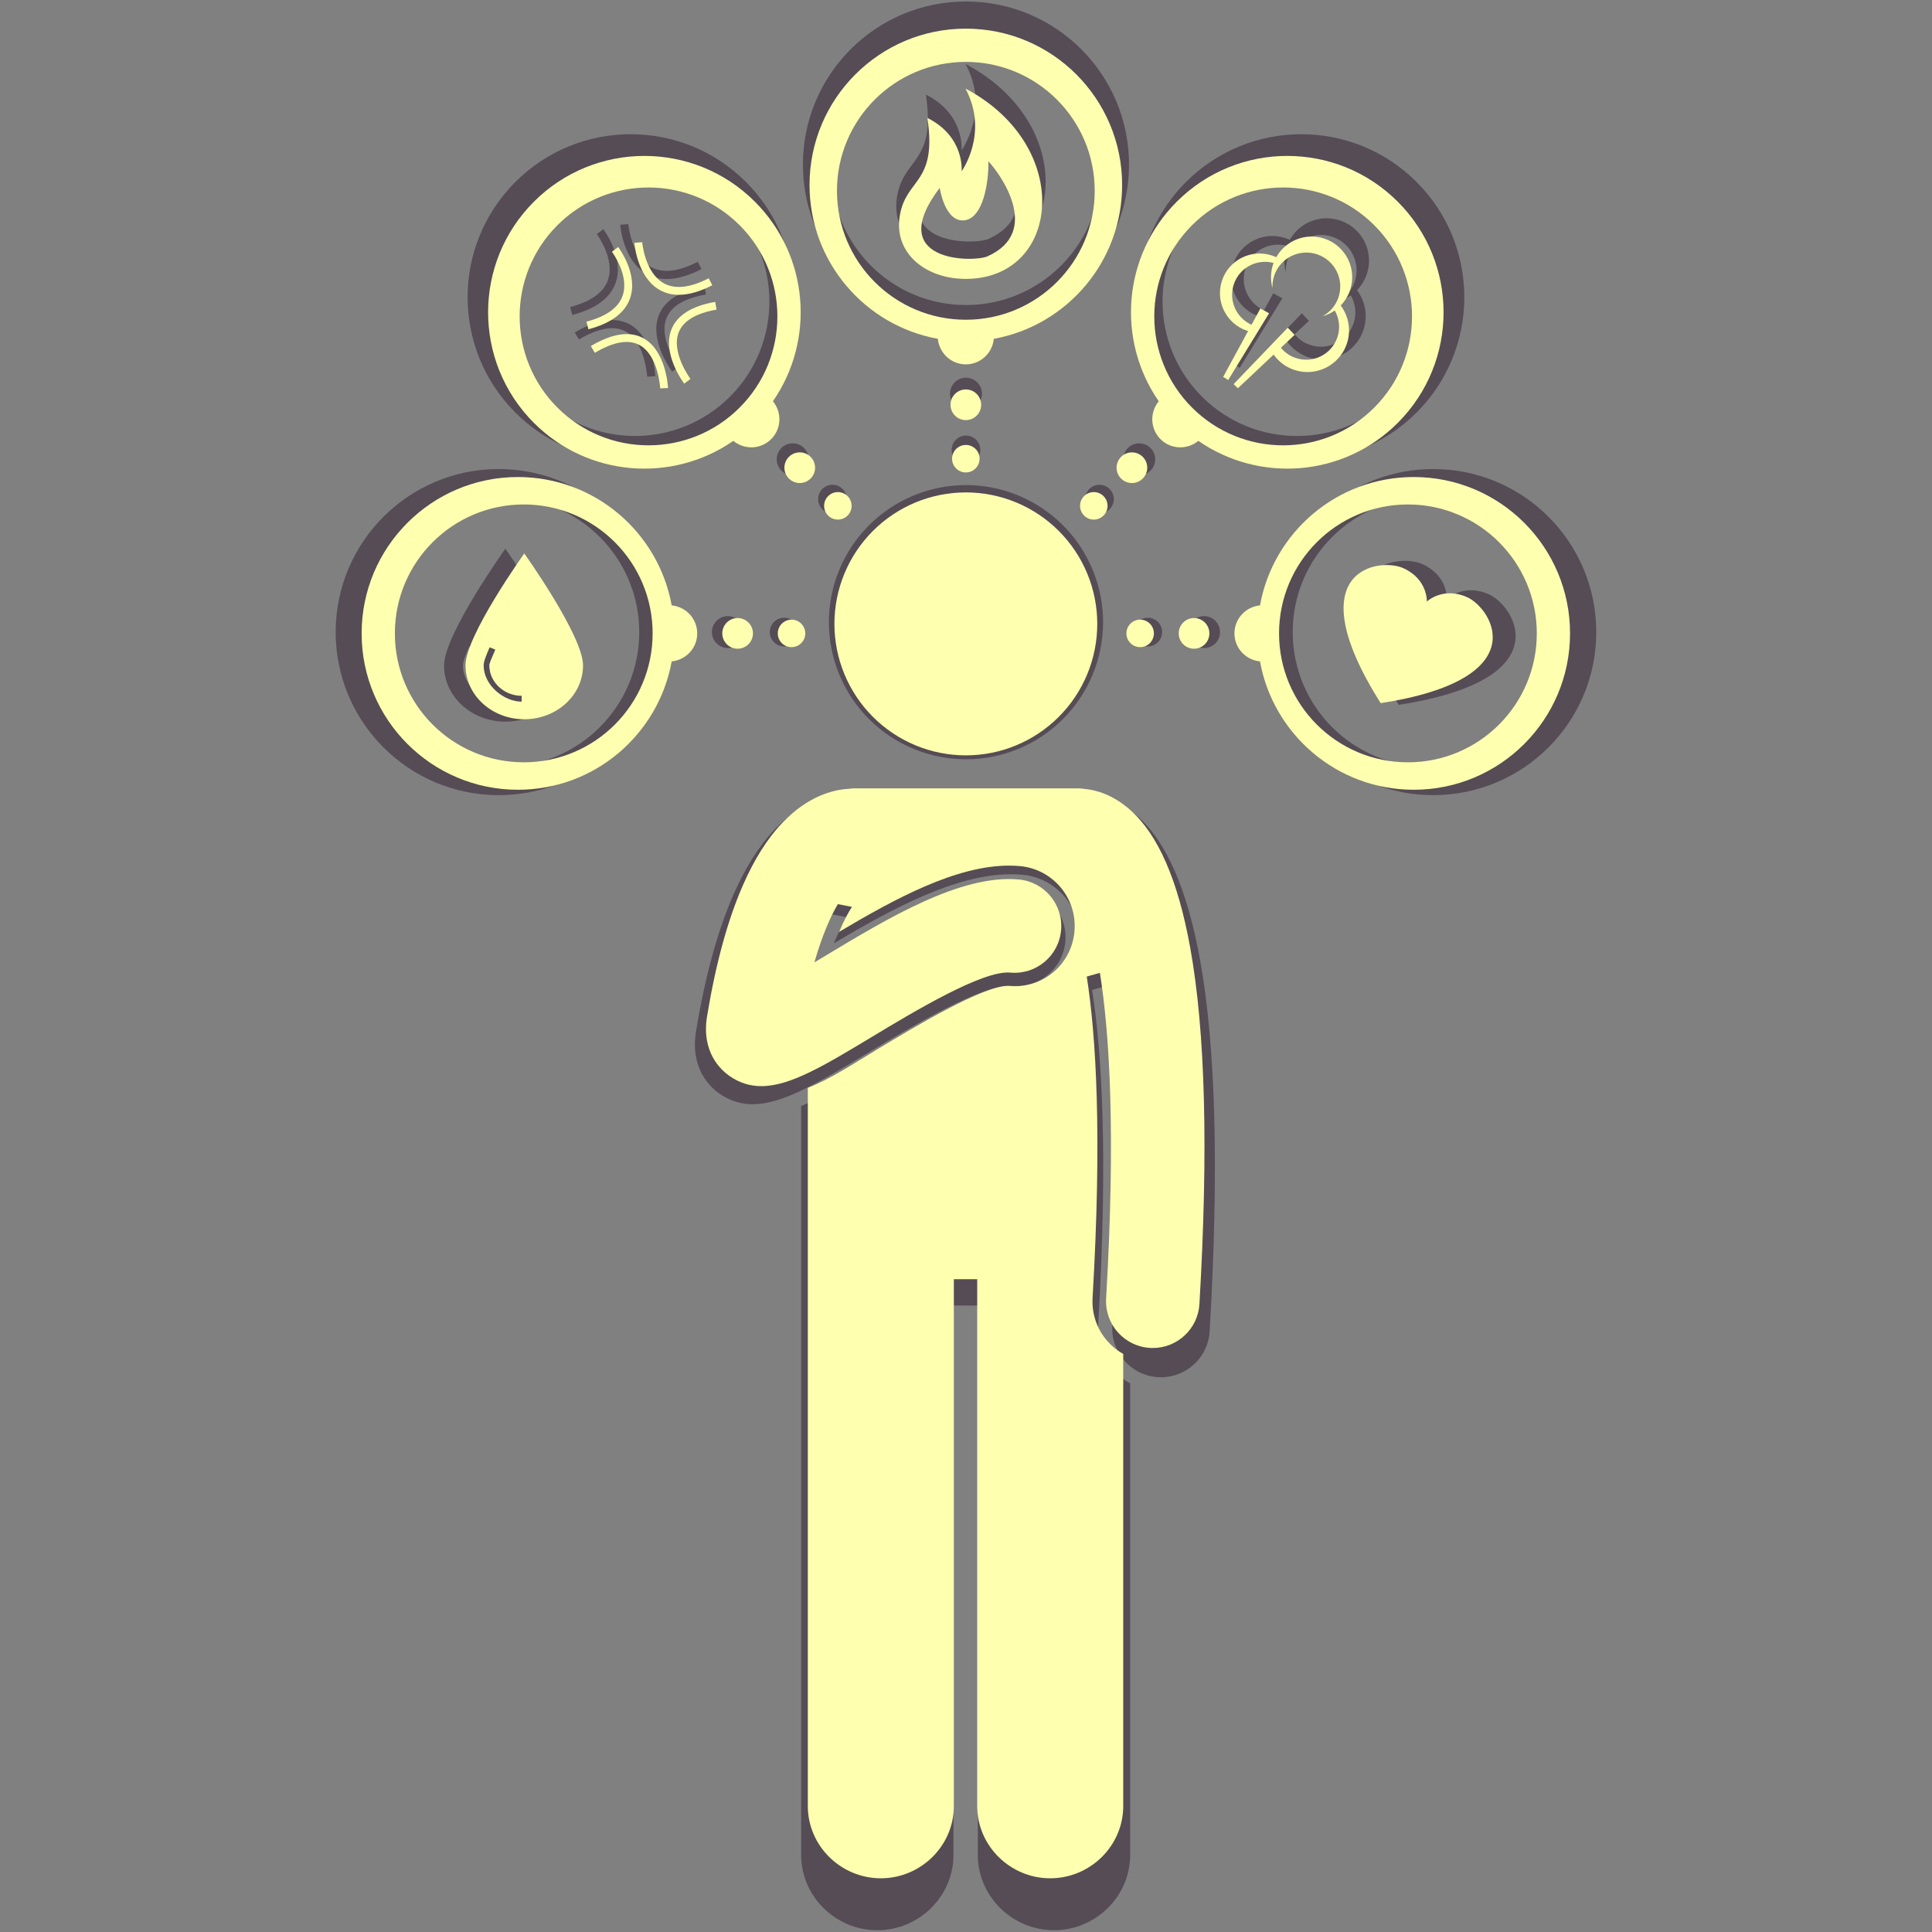 <?xml version="1.0" encoding="UTF-8"?> <svg xmlns="http://www.w3.org/2000/svg" xmlns:xlink="http://www.w3.org/1999/xlink" width="1500pt" height="1500pt" viewBox="0 0 1500 1500"><rect x="0" y="0" width="1500" height="1500" fill="#808080" stroke="none"/> <defs> <clipPath id="clip1"> <path d="M 260.625 364 L 533 364 L 533 618 L 260.625 618 Z M 260.625 364 "></path> </clipPath> <clipPath id="clip2"> <path d="M 967 364 L 1239.375 364 L 1239.375 618 L 967 618 Z M 967 364 "></path> </clipPath> <clipPath id="clip3"> <path d="M 280.77 370 L 542 370 L 542 614 L 280.77 614 Z M 280.77 370 "></path> </clipPath> </defs> <g id="surface1"> <path style=" stroke:none;fill-rule:nonzero;fill:rgb(33.33%,29.799%,33.73%);fill-opacity:1;" d="M 762.395 305.676 C 762.395 306.488 762.312 307.297 762.156 308.098 C 761.996 308.895 761.762 309.672 761.449 310.426 C 761.137 311.18 760.754 311.895 760.301 312.574 C 759.848 313.25 759.332 313.879 758.758 314.453 C 758.18 315.031 757.555 315.547 756.875 316 C 756.195 316.453 755.48 316.836 754.727 317.145 C 753.977 317.457 753.199 317.695 752.398 317.852 C 751.598 318.012 750.793 318.09 749.977 318.09 C 749.16 318.09 748.352 318.012 747.555 317.852 C 746.754 317.695 745.977 317.457 745.223 317.145 C 744.473 316.836 743.754 316.453 743.078 316 C 742.398 315.547 741.773 315.031 741.195 314.453 C 740.617 313.879 740.105 313.25 739.652 312.574 C 739.199 311.895 738.816 311.18 738.504 310.426 C 738.191 309.672 737.957 308.895 737.797 308.098 C 737.637 307.297 737.559 306.488 737.559 305.676 C 737.559 304.859 737.637 304.051 737.797 303.25 C 737.957 302.453 738.191 301.676 738.504 300.922 C 738.816 300.168 739.199 299.453 739.652 298.773 C 740.105 298.098 740.617 297.469 741.195 296.895 C 741.773 296.316 742.398 295.801 743.078 295.348 C 743.754 294.895 744.473 294.512 745.223 294.203 C 745.977 293.891 746.754 293.652 747.555 293.496 C 748.352 293.336 749.16 293.258 749.977 293.258 C 750.793 293.258 751.598 293.336 752.398 293.496 C 753.199 293.652 753.977 293.891 754.727 294.203 C 755.48 294.512 756.195 294.895 756.875 295.348 C 757.555 295.801 758.18 296.316 758.758 296.895 C 759.332 297.469 759.848 298.098 760.301 298.773 C 760.754 299.453 761.137 300.168 761.449 300.922 C 761.762 301.676 761.996 302.453 762.156 303.25 C 762.312 304.051 762.395 304.859 762.395 305.676 Z M 762.395 305.676 "></path> <path style=" stroke:none;fill-rule:nonzero;fill:rgb(33.33%,29.799%,33.73%);fill-opacity:1;" d="M 761.113 349.332 C 761.113 350.062 761.039 350.789 760.898 351.504 C 760.754 352.223 760.543 352.918 760.266 353.594 C 759.984 354.27 759.641 354.91 759.234 355.52 C 758.828 356.125 758.367 356.688 757.852 357.207 C 757.332 357.723 756.77 358.184 756.164 358.59 C 755.555 358.996 754.914 359.34 754.238 359.621 C 753.562 359.898 752.867 360.109 752.148 360.254 C 751.434 360.395 750.707 360.469 749.977 360.469 C 749.246 360.469 748.52 360.395 747.805 360.254 C 747.086 360.109 746.391 359.898 745.715 359.621 C 745.039 359.34 744.398 358.996 743.789 358.59 C 743.184 358.184 742.621 357.723 742.102 357.207 C 741.586 356.688 741.125 356.125 740.719 355.52 C 740.312 354.91 739.969 354.27 739.688 353.594 C 739.41 352.918 739.195 352.223 739.055 351.504 C 738.91 350.789 738.84 350.062 738.84 349.332 C 738.84 348.602 738.91 347.875 739.055 347.16 C 739.195 346.441 739.41 345.746 739.688 345.07 C 739.969 344.395 740.312 343.754 740.719 343.145 C 741.125 342.539 741.586 341.977 742.102 341.457 C 742.621 340.941 743.184 340.48 743.789 340.074 C 744.398 339.668 745.039 339.324 745.715 339.043 C 746.391 338.766 747.086 338.555 747.805 338.41 C 748.52 338.27 749.246 338.195 749.977 338.195 C 750.707 338.195 751.434 338.27 752.148 338.41 C 752.867 338.555 753.562 338.766 754.238 339.043 C 754.914 339.324 755.555 339.668 756.164 340.074 C 756.77 340.48 757.332 340.941 757.852 341.457 C 758.367 341.977 758.828 342.539 759.234 343.145 C 759.641 343.754 759.984 344.395 760.266 345.07 C 760.543 345.746 760.754 346.441 760.898 347.16 C 761.039 347.875 761.113 348.602 761.113 349.332 Z M 761.113 349.332 "></path> <path style=" stroke:none;fill-rule:nonzero;fill:rgb(33.33%,29.799%,33.73%);fill-opacity:1;" d="M 877.457 1440.141 L 877.457 1074.117 C 872.723 1071.473 868.496 1068.047 864.742 1063.832 C 856.098 1054.109 851.867 1041.602 852.629 1028.605 C 860.324 897.051 855.504 816.891 847.906 768.594 L 858.551 765.598 C 866.504 815.262 871.352 896.637 863.594 1029.242 C 862.375 1050.109 878.305 1068.016 899.172 1069.234 C 899.926 1069.277 900.676 1069.301 901.422 1069.301 C 921.312 1069.301 937.992 1053.781 939.164 1033.668 C 946.461 908.945 944.008 813.156 931.652 744.934 C 921.789 690.473 905.625 653.555 883.031 633.617 C 869.191 621.406 855.645 617.504 845.898 616.652 C 844.406 616.465 842.898 616.227 841.359 616.227 L 658.598 616.227 C 657.969 616.227 657.352 616.398 656.734 616.434 C 656.266 616.445 655.758 616.535 655.262 616.566 C 655.113 616.578 654.965 616.602 654.816 616.621 C 642.188 617.363 622.07 622.52 601.469 644.004 C 589.305 656.691 578.57 673.73 569.301 694.941 C 557.059 722.969 547.383 758.316 540.395 800.754 C 535.578 829.973 551.789 844.484 558.984 849.359 C 567.066 854.844 575.398 857.305 584.363 857.305 C 607.688 857.305 635.305 840.672 674 817.371 C 707.555 797.168 763.738 763.301 786 765.383 C 806.828 767.293 825.227 751.934 827.117 731.121 C 829.008 710.305 813.668 691.898 792.855 690.004 C 745.879 685.73 686.953 721.219 634.957 752.527 C 632.508 754 629.938 755.547 627.309 757.125 C 633.785 734.629 640.531 719.762 646.336 709.941 L 657.738 712.16 C 654.707 716.824 651.133 723.363 647.344 732.41 C 692.789 705.406 742.078 678.766 784.934 678.766 C 787.953 678.766 790.949 678.898 793.84 679.16 C 820.594 681.598 840.383 705.344 837.949 732.094 C 835.652 757.359 814.824 776.41 789.496 776.414 L 789.5 776.414 C 788.016 776.414 786.52 776.348 785.012 776.211 C 784.656 776.18 784.305 776.164 783.941 776.164 C 763.5 776.164 706.938 810.219 679.762 826.586 C 657.559 839.949 640.93 851.23 622.004 858.66 L 622.004 1440.141 C 622.004 1472.449 648.844 1498.621 681.133 1498.621 C 713.434 1498.621 740.27 1472.449 740.27 1440.141 L 740.27 1013.59 L 759.191 1013.59 L 759.191 1440.141 C 759.191 1472.449 786.027 1498.621 818.32 1498.621 C 850.617 1498.629 877.457 1472.453 877.457 1440.141 Z M 877.457 1440.141 "></path> <path style=" stroke:none;fill-rule:nonzero;fill:rgb(33.33%,29.799%,33.73%);fill-opacity:1;" d="M 856.418 483.059 C 856.418 484.801 856.375 486.543 856.289 488.281 C 856.203 490.023 856.078 491.758 855.906 493.492 C 855.734 495.227 855.523 496.953 855.266 498.676 C 855.012 500.402 854.715 502.117 854.375 503.824 C 854.035 505.531 853.652 507.23 853.227 508.922 C 852.805 510.613 852.34 512.289 851.836 513.957 C 851.328 515.625 850.785 517.277 850.195 518.918 C 849.609 520.559 848.984 522.184 848.316 523.793 C 847.648 525.402 846.945 526.992 846.199 528.566 C 845.453 530.141 844.672 531.699 843.852 533.234 C 843.027 534.77 842.172 536.285 841.273 537.781 C 840.379 539.273 839.449 540.746 838.48 542.191 C 837.512 543.641 836.512 545.066 835.473 546.465 C 834.434 547.863 833.363 549.238 832.258 550.582 C 831.152 551.93 830.016 553.25 828.848 554.539 C 827.676 555.828 826.477 557.09 825.242 558.324 C 824.012 559.555 822.75 560.754 821.461 561.926 C 820.168 563.094 818.852 564.23 817.504 565.336 C 816.156 566.441 814.785 567.512 813.387 568.551 C 811.988 569.59 810.562 570.59 809.113 571.559 C 807.664 572.527 806.195 573.457 804.699 574.355 C 803.207 575.25 801.691 576.109 800.156 576.93 C 798.617 577.75 797.062 578.535 795.488 579.277 C 793.914 580.023 792.32 580.73 790.711 581.395 C 789.102 582.062 787.48 582.688 785.84 583.273 C 784.199 583.863 782.547 584.41 780.879 584.914 C 779.211 585.418 777.531 585.883 775.844 586.309 C 774.152 586.73 772.453 587.113 770.746 587.453 C 769.039 587.793 767.32 588.09 765.598 588.344 C 763.875 588.602 762.148 588.812 760.414 588.984 C 758.68 589.156 756.945 589.285 755.203 589.367 C 753.465 589.453 751.723 589.496 749.98 589.496 C 748.238 589.496 746.5 589.453 744.758 589.367 C 743.02 589.285 741.281 589.156 739.547 588.984 C 737.816 588.812 736.086 588.602 734.363 588.344 C 732.641 588.09 730.926 587.793 729.215 587.453 C 727.508 587.113 725.809 586.73 724.117 586.309 C 722.43 585.883 720.75 585.418 719.082 584.914 C 717.418 584.41 715.762 583.863 714.125 583.273 C 712.484 582.688 710.859 582.062 709.25 581.395 C 707.641 580.73 706.047 580.023 704.473 579.277 C 702.898 578.535 701.344 577.75 699.809 576.93 C 698.27 576.109 696.754 575.25 695.262 574.355 C 693.766 573.457 692.297 572.527 690.848 571.559 C 689.398 570.59 687.977 569.59 686.578 568.551 C 685.176 567.512 683.805 566.441 682.457 565.336 C 681.113 564.23 679.793 563.094 678.504 561.926 C 677.211 560.754 675.949 559.555 674.719 558.324 C 673.488 557.09 672.285 555.828 671.117 554.539 C 669.945 553.25 668.809 551.93 667.703 550.582 C 666.598 549.238 665.527 547.863 664.488 546.465 C 663.453 545.066 662.449 543.641 661.48 542.191 C 660.516 540.746 659.582 539.273 658.688 537.781 C 657.793 536.285 656.934 534.77 656.113 533.234 C 655.289 531.699 654.508 530.141 653.762 528.566 C 653.02 526.992 652.312 525.402 651.645 523.793 C 650.98 522.184 650.352 520.559 649.766 518.918 C 649.18 517.277 648.633 515.625 648.125 513.957 C 647.621 512.289 647.156 510.613 646.734 508.922 C 646.309 507.23 645.93 505.531 645.59 503.824 C 645.25 502.117 644.953 500.402 644.695 498.676 C 644.441 496.953 644.227 495.227 644.055 493.492 C 643.887 491.758 643.758 490.023 643.672 488.281 C 643.586 486.543 643.543 484.801 643.543 483.059 C 643.543 481.316 643.586 479.578 643.672 477.836 C 643.758 476.098 643.887 474.359 644.055 472.629 C 644.227 470.895 644.441 469.164 644.695 467.441 C 644.953 465.719 645.25 464.004 645.59 462.297 C 645.93 460.586 646.309 458.887 646.734 457.199 C 647.156 455.508 647.621 453.828 648.125 452.164 C 648.633 450.496 649.18 448.844 649.766 447.203 C 650.352 445.562 650.98 443.938 651.645 442.328 C 652.312 440.719 653.02 439.125 653.762 437.551 C 654.508 435.977 655.289 434.422 656.113 432.887 C 656.934 431.348 657.793 429.836 658.688 428.34 C 659.582 426.848 660.516 425.375 661.48 423.926 C 662.449 422.477 663.453 421.055 664.488 419.656 C 665.527 418.258 666.598 416.883 667.703 415.535 C 668.809 414.191 669.945 412.871 671.117 411.582 C 672.285 410.289 673.488 409.027 674.719 407.797 C 675.949 406.566 677.211 405.363 678.504 404.195 C 679.793 403.023 681.113 401.887 682.457 400.781 C 683.805 399.68 685.176 398.605 686.578 397.57 C 687.977 396.531 689.398 395.527 690.848 394.559 C 692.297 393.594 693.766 392.66 695.262 391.766 C 696.754 390.871 698.27 390.012 699.809 389.191 C 701.344 388.371 702.898 387.586 704.473 386.84 C 706.047 386.098 707.641 385.391 709.25 384.727 C 710.859 384.059 712.484 383.43 714.125 382.844 C 715.762 382.258 717.418 381.711 719.082 381.207 C 720.75 380.699 722.43 380.234 724.117 379.812 C 725.809 379.391 727.508 379.008 729.215 378.668 C 730.926 378.328 732.641 378.031 734.363 377.773 C 736.086 377.52 737.816 377.305 739.547 377.137 C 741.281 376.965 743.02 376.836 744.758 376.75 C 746.5 376.664 748.238 376.621 749.98 376.621 C 751.723 376.621 753.465 376.664 755.203 376.75 C 756.945 376.836 758.68 376.965 760.414 377.137 C 762.148 377.305 763.875 377.52 765.598 377.773 C 767.32 378.031 769.039 378.328 770.746 378.668 C 772.453 379.008 774.152 379.391 775.844 379.812 C 777.531 380.234 779.211 380.699 780.879 381.207 C 782.547 381.711 784.199 382.258 785.84 382.844 C 787.48 383.43 789.102 384.059 790.711 384.727 C 792.32 385.391 793.914 386.098 795.488 386.84 C 797.062 387.586 798.617 388.371 800.156 389.191 C 801.691 390.012 803.207 390.871 804.699 391.766 C 806.195 392.66 807.664 393.594 809.113 394.559 C 810.562 395.527 811.988 396.531 813.387 397.57 C 814.785 398.605 816.156 399.68 817.504 400.781 C 818.852 401.887 820.168 403.023 821.461 404.195 C 822.75 405.363 824.012 406.566 825.242 407.797 C 826.477 409.027 827.676 410.289 828.848 411.582 C 830.016 412.871 831.152 414.191 832.258 415.535 C 833.363 416.883 834.434 418.258 835.473 419.656 C 836.512 421.055 837.512 422.477 838.48 423.926 C 839.449 425.375 840.379 426.848 841.273 428.34 C 842.172 429.836 843.027 431.348 843.852 432.887 C 844.672 434.422 845.453 435.977 846.199 437.551 C 846.945 439.125 847.648 440.719 848.316 442.328 C 848.984 443.938 849.609 445.562 850.195 447.203 C 850.785 448.844 851.328 450.496 851.836 452.164 C 852.34 453.828 852.805 455.508 853.227 457.199 C 853.652 458.887 854.035 460.586 854.375 462.297 C 854.715 464.004 855.012 465.719 855.266 467.441 C 855.523 469.164 855.734 470.895 855.906 472.629 C 856.078 474.359 856.203 476.098 856.289 477.836 C 856.375 479.578 856.418 481.316 856.418 483.059 Z M 856.418 483.059 "></path> <path style=" stroke:none;fill-rule:nonzero;fill:rgb(33.33%,29.799%,33.73%);fill-opacity:1;" d="M 749.977 1.156 C 680.062 1.156 623.387 57.832 623.387 127.742 C 623.387 189.914 668.219 241.578 727.305 252.27 C 728.43 263.859 738.09 272.957 749.973 272.957 C 761.855 272.957 771.516 263.867 772.641 252.277 C 831.73 241.586 876.562 189.922 876.562 127.75 C 876.57 57.832 819.895 1.156 749.977 1.156 Z M 749.977 236.832 C 692.328 236.832 645.602 190.102 645.602 132.457 C 645.602 74.809 692.336 28.082 749.977 28.082 C 807.621 28.082 854.352 74.809 854.352 132.457 C 854.352 190.102 807.621 236.832 749.977 236.832 Z M 749.977 236.832 "></path> <path style=" stroke:none;fill-rule:nonzero;fill:rgb(33.33%,29.799%,33.73%);fill-opacity:1;" d="M 749.664 49.672 C 768.973 85.637 746.555 116.652 746.555 116.652 C 746.555 116.652 749.312 88.66 718.848 73.453 C 726.867 127.105 701.695 121.809 696.488 152.523 C 691.422 182.395 716.637 203.484 749.238 203.754 C 826.84 204.395 838.211 96.348 749.664 49.672 Z M 767.551 185.477 C 756.039 190.641 683.09 190.367 728.82 130.051 C 728.82 130.051 732.828 157.668 748.453 156.379 C 764.078 155.086 768.59 125.336 768.246 108.523 C 777.617 118.547 812 165.531 767.551 185.477 Z M 767.551 185.477 "></path> <path style=" stroke:none;fill-rule:nonzero;fill:rgb(33.33%,29.799%,33.73%);fill-opacity:1;" d="M 593.73 302.824 C 627.957 253.488 623.121 185.254 579.16 141.289 C 529.723 91.848 449.574 91.848 400.133 141.289 C 350.695 190.727 350.695 270.875 400.133 320.316 C 444.094 364.277 512.328 369.109 561.668 334.887 C 570.66 342.285 583.922 341.887 592.324 333.48 C 600.73 325.078 601.129 311.82 593.73 302.824 Z M 419.176 307.934 C 378.41 267.172 378.41 201.086 419.176 160.328 C 459.938 119.566 526.023 119.566 566.781 160.328 C 607.543 201.09 607.543 267.176 566.781 307.934 C 526.023 348.699 459.938 348.699 419.176 307.934 Z M 419.176 307.934 "></path> <path style=" stroke:none;fill-rule:nonzero;fill:rgb(33.33%,29.799%,33.73%);fill-opacity:1;" d="M 624.238 347.836 C 624.816 348.41 625.332 349.039 625.785 349.715 C 626.234 350.395 626.617 351.109 626.93 351.863 C 627.242 352.617 627.477 353.395 627.637 354.191 C 627.797 354.992 627.875 355.801 627.875 356.613 C 627.875 357.43 627.797 358.238 627.637 359.039 C 627.48 359.836 627.242 360.613 626.93 361.367 C 626.617 362.121 626.238 362.836 625.785 363.516 C 625.332 364.191 624.816 364.82 624.238 365.395 C 623.664 365.973 623.035 366.488 622.359 366.941 C 621.68 367.395 620.965 367.777 620.211 368.086 C 619.457 368.398 618.68 368.637 617.883 368.793 C 617.082 368.953 616.273 369.031 615.457 369.031 C 614.645 369.031 613.836 368.953 613.035 368.793 C 612.238 368.637 611.461 368.398 610.707 368.086 C 609.953 367.777 609.238 367.395 608.559 366.941 C 607.883 366.488 607.254 365.973 606.68 365.395 C 606.102 364.82 605.586 364.191 605.133 363.516 C 604.68 362.836 604.297 362.121 603.984 361.367 C 603.676 360.613 603.438 359.836 603.281 359.039 C 603.121 358.238 603.039 357.43 603.039 356.617 C 603.039 355.801 603.121 354.992 603.281 354.191 C 603.438 353.395 603.676 352.617 603.984 351.863 C 604.297 351.109 604.68 350.395 605.133 349.715 C 605.586 349.039 606.102 348.41 606.68 347.836 C 607.254 347.258 607.883 346.742 608.559 346.289 C 609.238 345.836 609.953 345.453 610.707 345.145 C 611.461 344.832 612.234 344.594 613.035 344.438 C 613.836 344.277 614.645 344.199 615.457 344.199 C 616.273 344.199 617.082 344.277 617.879 344.438 C 618.68 344.594 619.457 344.832 620.211 345.145 C 620.965 345.453 621.68 345.836 622.355 346.289 C 623.035 346.742 623.664 347.258 624.238 347.836 Z M 624.238 347.836 "></path> <path style=" stroke:none;fill-rule:nonzero;fill:rgb(33.33%,29.799%,33.73%);fill-opacity:1;" d="M 654.203 379.621 C 654.719 380.137 655.184 380.699 655.59 381.309 C 655.996 381.914 656.336 382.559 656.617 383.234 C 656.898 383.91 657.109 384.605 657.25 385.32 C 657.395 386.039 657.465 386.762 657.465 387.496 C 657.465 388.227 657.395 388.949 657.25 389.668 C 657.109 390.383 656.898 391.082 656.617 391.758 C 656.336 392.43 655.996 393.074 655.59 393.68 C 655.184 394.289 654.723 394.852 654.203 395.367 C 653.688 395.887 653.125 396.348 652.516 396.754 C 651.91 397.16 651.266 397.504 650.59 397.781 C 649.914 398.062 649.219 398.273 648.504 398.418 C 647.785 398.559 647.062 398.629 646.328 398.629 C 645.598 398.629 644.875 398.559 644.156 398.418 C 643.441 398.273 642.742 398.062 642.066 397.781 C 641.395 397.504 640.75 397.16 640.145 396.754 C 639.535 396.348 638.973 395.887 638.457 395.367 C 637.938 394.852 637.477 394.289 637.07 393.68 C 636.664 393.074 636.32 392.434 636.043 391.758 C 635.762 391.082 635.551 390.383 635.406 389.668 C 635.266 388.949 635.195 388.227 635.195 387.496 C 635.195 386.766 635.266 386.039 635.406 385.324 C 635.551 384.605 635.762 383.91 636.043 383.234 C 636.32 382.559 636.664 381.918 637.07 381.309 C 637.477 380.699 637.938 380.137 638.457 379.621 C 638.973 379.105 639.535 378.641 640.145 378.234 C 640.75 377.828 641.391 377.488 642.066 377.207 C 642.742 376.926 643.441 376.715 644.156 376.574 C 644.875 376.43 645.598 376.359 646.328 376.359 C 647.059 376.359 647.785 376.43 648.5 376.574 C 649.219 376.715 649.914 376.926 650.59 377.207 C 651.266 377.488 651.906 377.828 652.516 378.234 C 653.125 378.641 653.688 379.105 654.203 379.621 Z M 654.203 379.621 "></path> <g clip-path="url(#clip1)" clip-rule="nonzero"> <path style=" stroke:none;fill-rule:nonzero;fill:rgb(33.33%,29.799%,33.73%);fill-opacity:1;" d="M 532.422 490.758 C 532.422 478.867 523.332 469.215 511.742 468.086 C 501.051 409 449.387 364.168 387.215 364.168 C 317.301 364.168 260.625 420.844 260.625 490.758 C 260.625 560.668 317.301 617.348 387.215 617.348 C 449.383 617.348 501.051 572.516 511.742 513.43 C 523.332 512.301 532.422 502.645 532.422 490.758 Z M 391.926 595.133 C 334.281 595.133 287.551 548.402 287.551 490.758 C 287.551 433.109 334.281 386.383 391.926 386.383 C 449.574 386.383 496.301 433.109 496.301 490.758 C 496.301 548.402 449.566 595.133 391.926 595.133 Z M 391.926 595.133 "></path> </g> <path style=" stroke:none;fill-rule:nonzero;fill:rgb(33.33%,29.799%,33.73%);fill-opacity:1;" d="M 577.562 490.758 C 577.562 491.57 577.484 492.379 577.324 493.18 C 577.164 493.98 576.93 494.754 576.617 495.508 C 576.305 496.262 575.922 496.977 575.469 497.656 C 575.016 498.332 574.5 498.961 573.926 499.539 C 573.348 500.113 572.723 500.629 572.043 501.082 C 571.367 501.535 570.648 501.918 569.895 502.23 C 569.145 502.539 568.367 502.777 567.566 502.938 C 566.766 503.094 565.961 503.176 565.145 503.176 C 564.328 503.176 563.523 503.094 562.723 502.938 C 561.922 502.777 561.145 502.539 560.391 502.23 C 559.641 501.918 558.922 501.535 558.246 501.082 C 557.566 500.629 556.941 500.113 556.363 499.539 C 555.789 498.961 555.273 498.332 554.82 497.656 C 554.367 496.977 553.984 496.262 553.672 495.508 C 553.359 494.754 553.125 493.98 552.965 493.18 C 552.805 492.379 552.727 491.57 552.727 490.758 C 552.727 489.941 552.805 489.133 552.965 488.332 C 553.125 487.535 553.359 486.758 553.672 486.004 C 553.984 485.25 554.367 484.535 554.82 483.859 C 555.273 483.18 555.789 482.551 556.363 481.977 C 556.941 481.398 557.566 480.883 558.246 480.43 C 558.922 479.98 559.641 479.598 560.391 479.285 C 561.145 478.973 561.922 478.738 562.723 478.578 C 563.523 478.418 564.328 478.34 565.145 478.34 C 565.961 478.34 566.766 478.418 567.566 478.578 C 568.367 478.738 569.145 478.973 569.895 479.285 C 570.648 479.598 571.367 479.98 572.043 480.43 C 572.723 480.883 573.348 481.398 573.926 481.977 C 574.5 482.551 575.016 483.18 575.469 483.859 C 575.922 484.535 576.305 485.25 576.617 486.004 C 576.93 486.758 577.164 487.535 577.324 488.332 C 577.484 489.133 577.562 489.941 577.562 490.758 Z M 577.562 490.758 "></path> <path style=" stroke:none;fill-rule:nonzero;fill:rgb(33.33%,29.799%,33.73%);fill-opacity:1;" d="M 619.938 490.758 C 619.938 491.488 619.867 492.211 619.723 492.93 C 619.582 493.645 619.371 494.344 619.09 495.02 C 618.812 495.695 618.469 496.336 618.062 496.941 C 617.656 497.551 617.195 498.113 616.676 498.629 C 616.16 499.148 615.598 499.609 614.988 500.016 C 614.383 500.422 613.738 500.766 613.062 501.043 C 612.387 501.324 611.691 501.535 610.977 501.68 C 610.258 501.82 609.535 501.891 608.801 501.891 C 608.07 501.891 607.348 501.82 606.629 501.68 C 605.914 501.535 605.215 501.324 604.543 501.043 C 603.867 500.766 603.223 500.422 602.617 500.016 C 602.008 499.609 601.445 499.148 600.93 498.629 C 600.41 498.113 599.949 497.551 599.543 496.941 C 599.137 496.336 598.793 495.695 598.516 495.02 C 598.234 494.344 598.023 493.645 597.883 492.93 C 597.738 492.211 597.668 491.488 597.668 490.758 C 597.668 490.023 597.738 489.301 597.879 488.586 C 598.023 487.867 598.234 487.172 598.516 486.496 C 598.793 485.82 599.137 485.176 599.543 484.57 C 599.949 483.961 600.41 483.398 600.93 482.883 C 601.445 482.367 602.008 481.902 602.617 481.496 C 603.223 481.09 603.867 480.75 604.543 480.469 C 605.215 480.188 605.914 479.977 606.629 479.836 C 607.348 479.691 608.07 479.621 608.801 479.621 C 609.535 479.621 610.258 479.691 610.977 479.836 C 611.691 479.977 612.387 480.188 613.062 480.469 C 613.738 480.75 614.383 481.09 614.988 481.496 C 615.598 481.902 616.16 482.367 616.676 482.883 C 617.195 483.398 617.656 483.961 618.062 484.57 C 618.469 485.18 618.812 485.82 619.09 486.496 C 619.371 487.172 619.582 487.867 619.723 488.582 C 619.867 489.301 619.938 490.023 619.938 490.758 Z M 619.938 490.758 "></path> <path style=" stroke:none;fill-rule:nonzero;fill:rgb(33.33%,29.799%,33.73%);fill-opacity:1;" d="M 893.262 347.848 C 893.84 348.422 894.355 349.051 894.809 349.73 C 895.262 350.406 895.641 351.121 895.953 351.875 C 896.266 352.629 896.504 353.406 896.66 354.207 C 896.82 355.004 896.898 355.812 896.898 356.629 C 896.898 357.441 896.82 358.25 896.66 359.051 C 896.504 359.852 896.266 360.625 895.953 361.379 C 895.645 362.133 895.262 362.848 894.809 363.527 C 894.355 364.203 893.84 364.832 893.262 365.41 C 892.688 365.984 892.059 366.5 891.383 366.953 C 890.703 367.406 889.988 367.789 889.234 368.102 C 888.48 368.414 887.703 368.648 886.906 368.809 C 886.105 368.965 885.297 369.047 884.48 369.047 C 883.668 369.047 882.859 368.965 882.059 368.809 C 881.262 368.648 880.484 368.414 879.73 368.102 C 878.977 367.789 878.262 367.406 877.582 366.953 C 876.906 366.5 876.277 365.984 875.703 365.41 C 875.125 364.832 874.609 364.203 874.156 363.527 C 873.703 362.848 873.32 362.133 873.008 361.379 C 872.699 360.629 872.461 359.852 872.305 359.051 C 872.145 358.25 872.062 357.445 872.066 356.629 C 872.062 355.812 872.145 355.004 872.305 354.207 C 872.461 353.406 872.699 352.629 873.008 351.875 C 873.32 351.121 873.703 350.406 874.156 349.73 C 874.609 349.051 875.125 348.426 875.703 347.848 C 876.277 347.27 876.906 346.758 877.582 346.305 C 878.262 345.852 878.977 345.469 879.73 345.156 C 880.484 344.844 881.258 344.609 882.059 344.449 C 882.859 344.289 883.668 344.211 884.48 344.211 C 885.297 344.211 886.105 344.289 886.906 344.449 C 887.703 344.609 888.48 344.844 889.234 345.156 C 889.988 345.469 890.703 345.852 891.379 346.305 C 892.059 346.758 892.688 347.27 893.262 347.848 Z M 893.262 347.848 "></path> <path style=" stroke:none;fill-rule:nonzero;fill:rgb(33.33%,29.799%,33.73%);fill-opacity:1;" d="M 861.488 379.625 C 862.004 380.141 862.465 380.703 862.871 381.312 C 863.277 381.918 863.621 382.562 863.902 383.238 C 864.184 383.91 864.395 384.609 864.535 385.324 C 864.68 386.043 864.75 386.766 864.75 387.496 C 864.75 388.23 864.68 388.953 864.535 389.672 C 864.395 390.387 864.184 391.082 863.902 391.758 C 863.621 392.434 863.277 393.078 862.871 393.684 C 862.469 394.293 862.004 394.855 861.488 395.371 C 860.973 395.891 860.41 396.352 859.801 396.758 C 859.191 397.164 858.551 397.508 857.875 397.785 C 857.199 398.066 856.504 398.277 855.785 398.418 C 855.07 398.562 854.344 398.633 853.613 398.633 C 852.883 398.633 852.16 398.562 851.441 398.422 C 850.723 398.277 850.027 398.066 849.352 397.785 C 848.676 397.508 848.035 397.164 847.426 396.758 C 846.82 396.352 846.258 395.891 845.738 395.371 C 845.223 394.855 844.762 394.293 844.355 393.684 C 843.949 393.078 843.605 392.434 843.324 391.762 C 843.047 391.086 842.836 390.387 842.691 389.672 C 842.551 388.953 842.477 388.23 842.477 387.5 C 842.477 386.766 842.551 386.043 842.691 385.324 C 842.836 384.609 843.047 383.914 843.324 383.238 C 843.605 382.562 843.949 381.918 844.355 381.312 C 844.762 380.703 845.223 380.141 845.738 379.625 C 846.258 379.105 846.82 378.645 847.426 378.238 C 848.035 377.832 848.676 377.488 849.352 377.211 C 850.027 376.93 850.723 376.719 851.441 376.578 C 852.16 376.434 852.883 376.363 853.613 376.363 C 854.344 376.363 855.07 376.434 855.785 376.578 C 856.504 376.719 857.199 376.93 857.875 377.211 C 858.551 377.488 859.191 377.832 859.801 378.238 C 860.41 378.645 860.973 379.105 861.488 379.625 Z M 861.488 379.625 "></path> <path style=" stroke:none;fill-rule:nonzero;fill:rgb(33.33%,29.799%,33.73%);fill-opacity:1;" d="M 1099.82 320.316 C 1149.258 270.875 1149.258 190.727 1099.82 141.289 C 1050.379 91.848 970.23 91.848 920.793 141.289 C 876.832 185.25 871.996 253.48 906.223 302.824 C 898.824 311.82 899.219 325.078 907.625 333.484 C 916.031 341.891 929.293 342.289 938.285 334.891 C 987.625 369.109 1055.859 364.277 1099.82 320.316 Z M 933.172 307.934 C 892.41 267.172 892.41 201.086 933.172 160.328 C 973.934 119.566 1040.02 119.566 1080.777 160.328 C 1121.543 201.09 1121.543 267.176 1080.777 307.934 C 1040.02 348.699 973.93 348.699 933.172 307.934 Z M 933.172 307.934 "></path> <path style=" stroke:none;fill-rule:nonzero;fill:rgb(33.33%,29.799%,33.73%);fill-opacity:1;" d="M 947.227 490.758 C 947.227 491.57 947.145 492.379 946.988 493.18 C 946.828 493.98 946.594 494.754 946.281 495.508 C 945.969 496.262 945.586 496.977 945.133 497.656 C 944.68 498.332 944.164 498.961 943.59 499.539 C 943.012 500.113 942.387 500.629 941.707 501.082 C 941.027 501.535 940.312 501.918 939.559 502.23 C 938.809 502.539 938.031 502.777 937.23 502.938 C 936.43 503.094 935.625 503.176 934.809 503.176 C 933.992 503.176 933.184 503.094 932.387 502.938 C 931.586 502.777 930.809 502.539 930.055 502.23 C 929.305 501.918 928.586 501.535 927.91 501.082 C 927.23 500.629 926.605 500.113 926.027 499.539 C 925.449 498.961 924.938 498.332 924.484 497.656 C 924.031 496.977 923.648 496.262 923.336 495.508 C 923.023 494.754 922.789 493.98 922.629 493.18 C 922.469 492.379 922.391 491.57 922.391 490.758 C 922.391 489.941 922.469 489.133 922.629 488.332 C 922.789 487.535 923.023 486.758 923.336 486.004 C 923.648 485.25 924.031 484.535 924.484 483.859 C 924.938 483.18 925.449 482.551 926.027 481.977 C 926.605 481.398 927.23 480.883 927.91 480.43 C 928.586 479.98 929.305 479.598 930.055 479.285 C 930.809 478.973 931.586 478.738 932.387 478.578 C 933.184 478.418 933.992 478.34 934.809 478.34 C 935.625 478.34 936.43 478.418 937.23 478.578 C 938.031 478.738 938.809 478.973 939.559 479.285 C 940.312 479.598 941.027 479.98 941.707 480.43 C 942.387 480.883 943.012 481.398 943.59 481.977 C 944.164 482.551 944.68 483.18 945.133 483.859 C 945.586 484.535 945.969 485.25 946.281 486.004 C 946.594 486.758 946.828 487.535 946.988 488.332 C 947.145 489.133 947.227 489.941 947.227 490.758 Z M 947.227 490.758 "></path> <path style=" stroke:none;fill-rule:nonzero;fill:rgb(33.33%,29.799%,33.73%);fill-opacity:1;" d="M 902.285 490.758 C 902.285 491.488 902.215 492.211 902.07 492.93 C 901.93 493.645 901.719 494.344 901.438 495.02 C 901.156 495.695 900.816 496.336 900.41 496.941 C 900.004 497.551 899.543 498.113 899.023 498.629 C 898.508 499.148 897.945 499.609 897.336 500.016 C 896.73 500.422 896.086 500.766 895.41 501.043 C 894.734 501.324 894.039 501.535 893.324 501.68 C 892.605 501.82 891.883 501.891 891.148 501.891 C 890.418 501.891 889.695 501.82 888.977 501.68 C 888.262 501.535 887.562 501.324 886.887 501.043 C 886.215 500.766 885.57 500.422 884.965 500.016 C 884.355 499.609 883.793 499.148 883.277 498.629 C 882.758 498.113 882.297 497.551 881.891 496.941 C 881.484 496.336 881.141 495.695 880.863 495.02 C 880.582 494.344 880.371 493.645 880.227 492.93 C 880.086 492.211 880.016 491.488 880.016 490.758 C 880.016 490.023 880.086 489.301 880.227 488.586 C 880.371 487.867 880.582 487.172 880.863 486.496 C 881.141 485.82 881.484 485.176 881.891 484.57 C 882.297 483.961 882.758 483.398 883.277 482.883 C 883.793 482.367 884.355 481.902 884.965 481.496 C 885.57 481.09 886.215 480.75 886.887 480.469 C 887.562 480.188 888.262 479.977 888.977 479.836 C 889.695 479.691 890.418 479.621 891.148 479.621 C 891.883 479.621 892.605 479.691 893.324 479.836 C 894.039 479.977 894.734 480.188 895.41 480.469 C 896.086 480.75 896.73 481.09 897.336 481.496 C 897.945 481.902 898.508 482.367 899.023 482.883 C 899.543 483.398 900.004 483.961 900.41 484.57 C 900.816 485.18 901.156 485.82 901.438 486.496 C 901.719 487.172 901.93 487.867 902.07 488.582 C 902.215 489.301 902.285 490.023 902.285 490.758 Z M 902.285 490.758 "></path> <g clip-path="url(#clip2)" clip-rule="nonzero"> <path style=" stroke:none;fill-rule:nonzero;fill:rgb(33.33%,29.799%,33.73%);fill-opacity:1;" d="M 1112.738 364.168 C 1050.566 364.168 998.902 409 988.211 468.086 C 976.621 469.215 967.531 478.875 967.531 490.758 C 967.531 502.641 976.621 512.301 988.215 513.43 C 998.906 572.52 1050.57 617.348 1112.742 617.348 C 1182.656 617.348 1239.332 560.668 1239.332 490.758 C 1239.332 420.844 1182.652 364.168 1112.738 364.168 Z M 1108.031 595.133 C 1050.387 595.133 1003.656 548.402 1003.656 490.758 C 1003.656 433.109 1050.387 386.383 1108.031 386.383 C 1165.676 386.383 1212.406 433.109 1212.406 490.758 C 1212.406 548.402 1165.672 595.133 1108.031 595.133 Z M 1108.031 595.133 "></path> </g> <path style=" stroke:none;fill-rule:nonzero;fill:rgb(33.33%,29.799%,33.73%);fill-opacity:1;" d="M 1156.184 461.551 C 1136.383 452.547 1123.363 465.004 1123.363 465.004 C 1123.363 465.004 1124.195 447 1104.406 437.996 C 1084.598 428.98 1017.574 438.934 1085.945 547.238 C 1212.512 527.617 1175.977 470.551 1156.184 461.551 Z M 1156.184 461.551 "></path> <path style=" stroke:none;fill-rule:nonzero;fill:rgb(33.33%,29.799%,33.73%);fill-opacity:1;" d="M 1040.582 171.219 C 1025.355 166.047 1008.992 172.688 1001.387 186.215 C 1000.352 185.73 999.281 185.297 998.176 184.922 C 981.395 179.227 963.184 188.215 957.488 204.988 C 951.797 221.77 960.777 239.984 977.559 245.676 C 977.898 245.793 978.242 245.867 978.59 245.969 L 958.395 283.094 L 962.496 285.605 L 995.59 231.586 L 988.531 227.699 L 981.352 240.898 C 968.957 235.332 962.59 221.148 967.047 208.02 C 971.598 194.613 985.766 187.227 999.242 190.871 C 999.129 191.18 998.988 191.473 998.879 191.789 C 996.668 198.305 996.621 205.023 998.344 211.18 C 998.188 207.852 998.617 204.434 999.754 201.09 C 1004.625 186.723 1020.223 179.027 1034.59 183.898 C 1048.957 188.777 1056.648 204.375 1051.777 218.742 C 1049.461 225.551 1044.723 230.84 1038.859 234.023 C 1042.41 233.031 1045.758 231.422 1048.781 229.324 C 1052.422 235.719 1053.441 243.566 1050.891 251.082 C 1046.16 265.027 1031.02 272.5 1017.074 267.77 C 1012.227 266.121 1008.188 263.203 1005.148 259.531 L 1016.25 249.082 L 1010.695 243.238 L 966.844 288.969 L 970.32 292.301 L 999.262 265.066 C 1003.223 270.617 1008.871 275.035 1015.812 277.395 C 1033.43 283.371 1052.555 273.938 1058.535 256.32 C 1062.25 245.379 1060.008 233.863 1053.562 225.27 C 1056.875 221.867 1059.527 217.723 1061.156 212.926 C 1066.988 195.723 1057.777 177.051 1040.582 171.219 Z M 1040.582 171.219 "></path> <path style=" stroke:none;fill-rule:nonzero;fill:rgb(33.33%,29.799%,33.73%);fill-opacity:1;" d="M 478.035 219.422 C 484.785 199.891 469.082 178.844 468.41 177.953 L 463.348 181.789 C 463.488 181.98 477.688 200.988 472.031 217.344 C 468.668 227.074 458.801 234.156 442.699 238.387 L 444.312 244.531 C 462.59 239.734 473.941 231.281 478.035 219.422 Z M 478.035 219.422 "></path> <path style=" stroke:none;fill-rule:nonzero;fill:rgb(33.33%,29.799%,33.73%);fill-opacity:1;" d="M 502.18 212.809 C 506.762 215.371 511.883 216.648 517.527 216.648 C 525.547 216.648 534.609 214.066 544.633 208.906 L 541.723 203.258 C 526.66 211.012 514.41 212.355 505.305 207.277 C 489.934 198.699 487.875 174.289 487.855 174.043 L 481.523 174.523 C 481.609 175.66 483.832 202.543 502.18 212.809 Z M 502.18 212.809 "></path> <path style=" stroke:none;fill-rule:nonzero;fill:rgb(33.33%,29.799%,33.73%);fill-opacity:1;" d="M 548.094 228.629 L 547 222.367 C 527.977 225.719 516.047 233.223 511.531 244.668 C 503.812 264.273 521.145 287.586 521.887 288.566 L 526.961 284.742 C 526.797 284.527 511.023 263.266 517.449 246.98 C 521.098 237.742 531.41 231.566 548.094 228.629 Z M 548.094 228.629 "></path> <path style=" stroke:none;fill-rule:nonzero;fill:rgb(33.33%,29.799%,33.73%);fill-opacity:1;" d="M 488.637 251.707 C 477.664 245.789 463.398 247.961 446.258 258.145 L 449.5 263.609 C 464.594 254.641 476.734 252.516 485.609 257.289 C 500.988 265.562 502.426 292.129 502.441 292.395 L 508.789 292.102 C 508.727 290.867 507.18 261.703 488.637 251.707 Z M 488.637 251.707 "></path> <path style=" stroke:none;fill-rule:nonzero;fill:rgb(33.33%,29.799%,33.73%);fill-opacity:1;" d="M 344.75 516.684 C 344.75 540.758 366.059 560.273 392.348 560.273 C 418.633 560.273 439.945 540.758 439.945 516.684 C 439.945 492.609 392.348 426.047 392.348 426.047 C 392.348 426.047 344.75 492.609 344.75 516.684 Z M 390.207 546.027 C 376.016 546.027 359.449 532.867 359.449 516.684 C 359.449 513.504 361.398 508.707 364.301 502.016 L 368.906 503.898 C 365.656 511.371 364.043 514.977 364.043 516.68 C 364.043 530.25 376.016 541.293 390.207 541.293 Z M 390.207 546.027 "></path> <path style=" stroke:none;fill-rule:nonzero;fill:rgb(100%,100%,69.019%);fill-opacity:1;" d="M 761.777 314.266 C 761.777 315.047 761.699 315.824 761.547 316.59 C 761.395 317.355 761.168 318.102 760.871 318.824 C 760.57 319.547 760.203 320.234 759.77 320.883 C 759.336 321.531 758.844 322.133 758.289 322.688 C 757.738 323.238 757.137 323.734 756.484 324.168 C 755.836 324.602 755.148 324.969 754.426 325.27 C 753.707 325.566 752.961 325.793 752.195 325.945 C 751.43 326.098 750.652 326.176 749.871 326.176 C 749.09 326.176 748.316 326.098 747.551 325.945 C 746.785 325.793 746.039 325.566 745.316 325.27 C 744.594 324.969 743.91 324.602 743.258 324.168 C 742.609 323.734 742.008 323.238 741.453 322.688 C 740.902 322.133 740.41 321.531 739.973 320.883 C 739.539 320.234 739.172 319.547 738.875 318.824 C 738.574 318.102 738.348 317.355 738.195 316.59 C 738.043 315.824 737.969 315.047 737.969 314.266 C 737.969 313.484 738.043 312.711 738.195 311.941 C 738.348 311.176 738.574 310.434 738.875 309.711 C 739.172 308.988 739.539 308.301 739.973 307.652 C 740.41 307 740.902 306.398 741.453 305.848 C 742.008 305.293 742.609 304.801 743.258 304.363 C 743.91 303.93 744.594 303.562 745.316 303.266 C 746.039 302.965 746.785 302.738 747.551 302.586 C 748.316 302.434 749.09 302.359 749.871 302.359 C 750.652 302.359 751.43 302.434 752.195 302.586 C 752.961 302.738 753.707 302.965 754.426 303.266 C 755.148 303.562 755.836 303.93 756.484 304.363 C 757.137 304.801 757.738 305.293 758.289 305.848 C 758.844 306.398 759.336 307 759.77 307.652 C 760.203 308.301 760.57 308.988 760.871 309.711 C 761.168 310.434 761.395 311.176 761.547 311.941 C 761.699 312.711 761.777 313.484 761.777 314.266 Z M 761.777 314.266 "></path> <path style=" stroke:none;fill-rule:nonzero;fill:rgb(100%,100%,69.019%);fill-opacity:1;" d="M 760.547 356.133 C 760.547 356.836 760.48 357.531 760.344 358.219 C 760.207 358.906 760.004 359.574 759.734 360.223 C 759.465 360.871 759.137 361.484 758.75 362.066 C 758.359 362.652 757.918 363.191 757.422 363.688 C 756.926 364.184 756.387 364.625 755.805 365.016 C 755.219 365.402 754.605 365.734 753.957 366 C 753.309 366.27 752.641 366.473 751.953 366.609 C 751.266 366.746 750.574 366.812 749.871 366.812 C 749.172 366.812 748.477 366.746 747.789 366.609 C 747.102 366.473 746.434 366.27 745.789 366 C 745.141 365.734 744.523 365.402 743.941 365.016 C 743.359 364.625 742.82 364.184 742.324 363.688 C 741.828 363.191 741.387 362.652 740.996 362.066 C 740.605 361.484 740.277 360.871 740.012 360.223 C 739.742 359.574 739.539 358.906 739.402 358.219 C 739.266 357.531 739.199 356.836 739.199 356.133 C 739.199 355.434 739.266 354.738 739.402 354.051 C 739.539 353.363 739.742 352.695 740.012 352.047 C 740.277 351.398 740.605 350.785 740.996 350.203 C 741.387 349.617 741.828 349.078 742.324 348.582 C 742.82 348.086 743.359 347.645 743.941 347.254 C 744.523 346.867 745.141 346.535 745.789 346.27 C 746.434 346 747.102 345.797 747.789 345.66 C 748.477 345.523 749.172 345.457 749.871 345.457 C 750.574 345.457 751.266 345.523 751.953 345.66 C 752.641 345.797 753.309 346 753.957 346.27 C 754.605 346.535 755.219 346.867 755.805 347.254 C 756.387 347.645 756.926 348.086 757.422 348.582 C 757.918 349.078 758.359 349.617 758.75 350.203 C 759.137 350.785 759.465 351.398 759.734 352.047 C 760.004 352.695 760.207 353.363 760.344 354.051 C 760.48 354.738 760.547 355.434 760.547 356.133 Z M 760.547 356.133 "></path> <path style=" stroke:none;fill-rule:nonzero;fill:rgb(100%,100%,69.019%);fill-opacity:1;" d="M 872.074 1402.215 L 872.074 1051.203 C 867.543 1048.664 863.488 1045.383 859.891 1041.34 C 851.602 1032.012 847.547 1020.016 848.277 1007.555 C 855.656 881.395 851.035 804.52 843.75 758.207 L 853.953 755.332 C 861.578 802.961 866.227 881 858.789 1008.168 C 857.621 1028.18 872.891 1045.348 892.895 1046.52 C 893.617 1046.562 894.336 1046.582 895.051 1046.582 C 914.117 1046.582 930.109 1031.699 931.234 1012.41 C 938.227 892.801 935.875 800.941 924.031 735.516 C 914.578 683.285 899.082 647.883 877.422 628.766 C 864.152 617.051 851.168 613.309 841.824 612.492 C 840.395 612.316 838.949 612.082 837.477 612.082 L 662.273 612.082 C 661.672 612.082 661.082 612.25 660.488 612.285 C 660.039 612.297 659.551 612.383 659.078 612.41 C 658.938 612.426 658.789 612.445 658.648 612.465 C 646.543 613.176 627.262 618.121 607.512 638.723 C 595.848 650.891 585.559 667.23 576.676 687.574 C 564.938 714.453 555.66 748.348 548.961 789.047 C 544.348 817.07 559.887 830.984 566.785 835.66 C 574.531 840.918 582.52 843.277 591.113 843.277 C 613.469 843.277 639.945 827.324 677.039 804.984 C 709.203 785.609 763.062 753.129 784.406 755.125 C 804.371 756.961 822.008 742.23 823.82 722.27 C 825.637 702.309 810.93 684.656 790.977 682.836 C 745.945 678.738 689.457 712.773 639.613 742.797 C 637.266 744.211 634.801 745.695 632.281 747.207 C 638.488 725.633 644.957 711.375 650.52 701.957 L 661.453 704.086 C 658.547 708.559 655.117 714.828 651.484 723.508 C 695.051 697.605 742.301 672.062 783.383 672.062 C 786.277 672.062 789.148 672.188 791.918 672.438 C 817.566 674.773 836.535 697.547 834.207 723.203 C 832.004 747.434 812.035 765.699 787.758 765.707 L 787.762 765.707 C 786.336 765.707 784.902 765.641 783.457 765.512 C 783.117 765.48 782.781 765.465 782.434 765.465 C 762.836 765.465 708.613 798.125 682.562 813.82 C 661.281 826.637 645.336 837.453 627.195 844.578 L 627.195 1402.215 C 627.195 1433.199 652.922 1458.301 683.879 1458.301 C 714.84 1458.301 740.566 1433.199 740.566 1402.215 L 740.566 993.156 L 758.707 993.156 L 758.707 1402.215 C 758.707 1433.199 784.434 1458.301 815.387 1458.301 C 846.352 1458.305 872.074 1433.203 872.074 1402.215 Z M 872.074 1402.215 "></path> <path style=" stroke:none;fill-rule:nonzero;fill:rgb(100%,100%,69.019%);fill-opacity:1;" d="M 851.91 484.379 C 851.91 486.051 851.867 487.719 851.785 489.387 C 851.703 491.055 851.582 492.723 851.418 494.383 C 851.254 496.047 851.051 497.703 850.805 499.355 C 850.559 501.008 850.273 502.652 849.949 504.293 C 849.625 505.93 849.258 507.559 848.852 509.18 C 848.445 510.801 848 512.41 847.516 514.008 C 847.031 515.609 846.508 517.195 845.945 518.766 C 845.383 520.34 844.781 521.898 844.145 523.441 C 843.504 524.984 842.828 526.512 842.113 528.02 C 841.398 529.531 840.648 531.023 839.863 532.496 C 839.074 533.969 838.25 535.422 837.395 536.855 C 836.535 538.289 835.641 539.699 834.715 541.086 C 833.785 542.477 832.824 543.844 831.832 545.184 C 830.836 546.527 829.809 547.844 828.75 549.133 C 827.691 550.426 826.602 551.688 825.477 552.926 C 824.355 554.164 823.207 555.375 822.023 556.555 C 820.844 557.738 819.637 558.887 818.398 560.012 C 817.16 561.133 815.898 562.223 814.605 563.281 C 813.316 564.344 812 565.371 810.656 566.363 C 809.316 567.359 807.953 568.32 806.562 569.25 C 805.176 570.176 803.766 571.07 802.332 571.93 C 800.898 572.789 799.449 573.613 797.977 574.398 C 796.504 575.188 795.012 575.938 793.5 576.652 C 791.992 577.367 790.465 578.043 788.922 578.684 C 787.379 579.32 785.824 579.922 784.25 580.484 C 782.68 581.047 781.094 581.57 779.496 582.059 C 777.898 582.543 776.289 582.988 774.668 583.395 C 773.051 583.801 771.422 584.164 769.781 584.492 C 768.145 584.816 766.5 585.102 764.848 585.348 C 763.195 585.594 761.539 585.797 759.879 585.961 C 758.215 586.125 756.551 586.246 754.883 586.328 C 753.215 586.41 751.547 586.453 749.875 586.453 C 748.207 586.453 746.539 586.41 744.871 586.328 C 743.203 586.246 741.539 586.125 739.875 585.961 C 738.215 585.797 736.559 585.594 734.906 585.348 C 733.254 585.102 731.609 584.816 729.973 584.492 C 728.332 584.164 726.703 583.801 725.086 583.395 C 723.465 582.988 721.855 582.543 720.258 582.059 C 718.66 581.57 717.074 581.047 715.504 580.484 C 713.93 579.922 712.375 579.32 710.832 578.684 C 709.289 578.043 707.762 577.367 706.254 576.652 C 704.742 575.938 703.25 575.188 701.777 574.398 C 700.305 573.613 698.855 572.789 697.422 571.93 C 695.988 571.07 694.578 570.176 693.191 569.25 C 691.801 568.32 690.438 567.359 689.098 566.363 C 687.754 565.371 686.438 564.344 685.148 563.281 C 683.855 562.223 682.594 561.133 681.355 560.012 C 680.117 558.887 678.91 557.738 677.73 556.555 C 676.547 555.375 675.398 554.164 674.277 552.926 C 673.152 551.688 672.062 550.426 671.004 549.133 C 669.945 547.844 668.918 546.527 667.922 545.184 C 666.93 543.844 665.969 542.477 665.039 541.086 C 664.113 539.699 663.219 538.289 662.359 536.855 C 661.5 535.422 660.68 533.969 659.891 532.496 C 659.105 531.023 658.355 529.531 657.641 528.02 C 656.926 526.512 656.25 524.984 655.609 523.441 C 654.973 521.898 654.371 520.34 653.809 518.766 C 653.246 517.195 652.723 515.609 652.238 514.008 C 651.754 512.41 651.309 510.801 650.902 509.18 C 650.496 507.559 650.129 505.93 649.805 504.293 C 649.48 502.652 649.191 501.008 648.949 499.355 C 648.703 497.703 648.5 496.047 648.336 494.383 C 648.172 492.723 648.047 491.055 647.965 489.387 C 647.887 487.719 647.844 486.051 647.844 484.379 C 647.844 482.707 647.887 481.039 647.965 479.371 C 648.047 477.703 648.172 476.035 648.336 474.375 C 648.5 472.711 648.703 471.055 648.949 469.402 C 649.191 467.75 649.48 466.105 649.805 464.465 C 650.129 462.828 650.496 461.199 650.902 459.578 C 651.309 457.957 651.754 456.348 652.238 454.75 C 652.723 453.148 653.246 451.566 653.809 449.992 C 654.371 448.418 654.973 446.859 655.609 445.316 C 656.25 443.773 656.926 442.246 657.641 440.738 C 658.355 439.227 659.105 437.734 659.891 436.262 C 660.68 434.789 661.5 433.336 662.359 431.902 C 663.219 430.469 664.113 429.059 665.039 427.672 C 665.969 426.281 666.93 424.918 667.922 423.574 C 668.918 422.234 669.945 420.914 671.004 419.625 C 672.062 418.332 673.152 417.07 674.277 415.832 C 675.398 414.594 676.547 413.383 677.73 412.203 C 678.91 411.02 680.117 409.871 681.355 408.75 C 682.594 407.625 683.855 406.535 685.148 405.477 C 686.438 404.414 687.754 403.387 689.098 402.395 C 690.438 401.398 691.801 400.438 693.191 399.508 C 694.578 398.582 695.988 397.688 697.422 396.828 C 698.855 395.969 700.305 395.145 701.777 394.359 C 703.25 393.57 704.742 392.82 706.254 392.105 C 707.762 391.391 709.289 390.715 710.832 390.074 C 712.375 389.438 713.93 388.836 715.504 388.273 C 717.074 387.711 718.66 387.188 720.258 386.703 C 721.855 386.215 723.465 385.77 725.086 385.367 C 726.703 384.961 728.332 384.594 729.973 384.266 C 731.609 383.941 733.254 383.656 734.906 383.41 C 736.559 383.164 738.215 382.961 739.875 382.797 C 741.539 382.633 743.203 382.512 744.871 382.43 C 746.539 382.348 748.207 382.305 749.875 382.305 C 751.547 382.305 753.215 382.348 754.883 382.43 C 756.551 382.512 758.215 382.633 759.879 382.797 C 761.539 382.961 763.195 383.164 764.848 383.41 C 766.5 383.656 768.145 383.941 769.781 384.266 C 771.422 384.594 773.051 384.961 774.668 385.363 C 776.289 385.77 777.898 386.215 779.496 386.703 C 781.094 387.188 782.68 387.711 784.25 388.273 C 785.824 388.836 787.379 389.438 788.922 390.074 C 790.465 390.715 791.992 391.391 793.5 392.105 C 795.012 392.82 796.504 393.57 797.977 394.359 C 799.449 395.145 800.898 395.969 802.332 396.828 C 803.766 397.688 805.176 398.582 806.562 399.508 C 807.953 400.438 809.316 401.398 810.656 402.395 C 812 403.387 813.316 404.414 814.605 405.477 C 815.898 406.535 817.16 407.625 818.398 408.75 C 819.637 409.871 820.844 411.02 822.023 412.203 C 823.207 413.383 824.355 414.594 825.477 415.832 C 826.602 417.07 827.691 418.332 828.75 419.625 C 829.809 420.918 830.836 422.234 831.832 423.574 C 832.824 424.918 833.785 426.281 834.715 427.672 C 835.641 429.059 836.535 430.469 837.395 431.902 C 838.25 433.336 839.074 434.789 839.863 436.262 C 840.648 437.734 841.398 439.227 842.113 440.738 C 842.828 442.246 843.504 443.773 844.145 445.316 C 844.781 446.859 845.383 448.418 845.945 449.992 C 846.508 451.566 847.031 453.148 847.516 454.75 C 848 456.348 848.445 457.957 848.852 459.578 C 849.258 461.199 849.625 462.828 849.949 464.465 C 850.273 466.105 850.559 467.75 850.805 469.402 C 851.051 471.055 851.254 472.711 851.418 474.375 C 851.582 476.035 851.703 477.703 851.785 479.371 C 851.867 481.039 851.91 482.707 851.91 484.379 Z M 851.91 484.379 "></path> <path style=" stroke:none;fill-rule:nonzero;fill:rgb(100%,100%,69.019%);fill-opacity:1;" d="M 749.871 22.234 C 682.852 22.234 628.52 76.586 628.52 143.633 C 628.52 203.254 671.496 252.801 728.137 263.055 C 729.215 274.168 738.477 282.891 749.867 282.891 C 761.258 282.891 770.52 274.172 771.598 263.059 C 828.242 252.805 871.219 203.262 871.219 143.637 C 871.227 76.586 816.898 22.234 749.871 22.234 Z M 749.871 248.246 C 694.609 248.246 649.816 203.434 649.816 148.152 C 649.816 92.867 694.617 48.055 749.871 48.055 C 805.133 48.055 849.93 92.867 849.93 148.152 C 849.93 203.434 805.133 248.246 749.871 248.246 Z M 749.871 248.246 "></path> <path style=" stroke:none;fill-rule:nonzero;fill:rgb(100%,100%,69.019%);fill-opacity:1;" d="M 749.574 68.762 C 768.086 103.254 746.594 132.996 746.594 132.996 C 746.594 132.996 749.238 106.152 720.035 91.566 C 727.719 143.02 703.59 137.938 698.598 167.395 C 693.742 196.043 717.91 216.266 749.164 216.527 C 823.555 217.137 834.457 113.523 749.574 68.762 Z M 766.719 198.996 C 755.688 203.949 685.754 203.688 729.594 145.848 C 729.594 145.848 733.434 172.332 748.414 171.094 C 763.391 169.855 767.715 141.324 767.387 125.199 C 776.367 134.812 809.328 179.871 766.719 198.996 Z M 766.719 198.996 "></path> <path style=" stroke:none;fill-rule:nonzero;fill:rgb(100%,100%,69.019%);fill-opacity:1;" d="M 600.094 311.535 C 632.902 264.219 628.266 198.785 586.125 156.621 C 538.73 109.207 461.898 109.207 414.504 156.621 C 367.113 204.031 367.113 280.895 414.504 328.309 C 456.648 370.465 522.059 375.102 569.355 342.281 C 577.977 349.375 590.688 348.992 598.746 340.934 C 606.805 332.875 607.184 320.16 600.094 311.535 Z M 432.758 316.434 C 393.684 277.344 393.684 213.969 432.758 174.879 C 471.836 135.789 535.188 135.789 574.258 174.879 C 613.332 213.973 613.332 277.348 574.258 316.434 C 535.188 355.527 471.836 355.527 432.758 316.434 Z M 432.758 316.434 "></path> <path style=" stroke:none;fill-rule:nonzero;fill:rgb(100%,100%,69.019%);fill-opacity:1;" d="M 629.34 354.699 C 629.891 355.25 630.383 355.852 630.816 356.504 C 631.254 357.152 631.621 357.84 631.918 358.562 C 632.219 359.285 632.441 360.027 632.598 360.797 C 632.75 361.562 632.824 362.336 632.824 363.117 C 632.824 363.902 632.75 364.676 632.598 365.441 C 632.445 366.211 632.219 366.953 631.918 367.676 C 631.621 368.398 631.254 369.086 630.82 369.734 C 630.383 370.387 629.891 370.988 629.34 371.539 C 628.785 372.094 628.184 372.586 627.535 373.02 C 626.883 373.453 626.199 373.82 625.477 374.121 C 624.754 374.422 624.012 374.645 623.242 374.797 C 622.477 374.953 621.703 375.027 620.922 375.027 C 620.141 375.027 619.363 374.953 618.598 374.797 C 617.832 374.645 617.086 374.422 616.367 374.121 C 615.645 373.82 614.957 373.457 614.309 373.02 C 613.656 372.586 613.055 372.094 612.504 371.539 C 611.949 370.988 611.457 370.387 611.023 369.734 C 610.59 369.086 610.223 368.398 609.922 367.676 C 609.625 366.953 609.398 366.211 609.246 365.441 C 609.094 364.676 609.016 363.902 609.016 363.121 C 609.016 362.336 609.094 361.562 609.246 360.797 C 609.398 360.027 609.625 359.285 609.922 358.562 C 610.223 357.84 610.59 357.152 611.023 356.504 C 611.457 355.852 611.949 355.25 612.504 354.699 C 613.055 354.145 613.656 353.652 614.309 353.219 C 614.957 352.785 615.645 352.418 616.363 352.117 C 617.086 351.816 617.832 351.594 618.598 351.441 C 619.363 351.285 620.141 351.211 620.922 351.211 C 621.703 351.211 622.477 351.285 623.242 351.438 C 624.008 351.594 624.754 351.816 625.477 352.117 C 626.199 352.418 626.883 352.781 627.535 353.219 C 628.184 353.652 628.785 354.145 629.34 354.699 Z M 629.34 354.699 "></path> <path style=" stroke:none;fill-rule:nonzero;fill:rgb(100%,100%,69.019%);fill-opacity:1;" d="M 658.062 385.18 C 658.559 385.676 659 386.215 659.391 386.801 C 659.781 387.383 660.109 387.996 660.375 388.645 C 660.645 389.293 660.848 389.961 660.984 390.648 C 661.121 391.336 661.188 392.031 661.188 392.73 C 661.188 393.434 661.121 394.129 660.984 394.816 C 660.848 395.504 660.645 396.172 660.375 396.82 C 660.109 397.469 659.781 398.082 659.391 398.664 C 659 399.25 658.559 399.789 658.062 400.285 C 657.566 400.781 657.027 401.223 656.445 401.613 C 655.863 402 655.246 402.332 654.598 402.598 C 653.953 402.867 653.285 403.07 652.598 403.207 C 651.91 403.344 651.215 403.41 650.516 403.41 C 649.812 403.41 649.121 403.344 648.434 403.207 C 647.746 403.07 647.078 402.867 646.43 402.598 C 645.781 402.332 645.168 402 644.582 401.613 C 644 401.223 643.461 400.781 642.965 400.285 C 642.469 399.789 642.027 399.25 641.637 398.664 C 641.25 398.082 640.922 397.469 640.652 396.82 C 640.383 396.172 640.18 395.504 640.043 394.816 C 639.906 394.129 639.84 393.434 639.84 392.734 C 639.84 392.031 639.906 391.336 640.043 390.648 C 640.18 389.961 640.383 389.293 640.652 388.645 C 640.922 388 641.25 387.383 641.637 386.801 C 642.027 386.215 642.469 385.676 642.965 385.18 C 643.461 384.684 644 384.242 644.582 383.852 C 645.168 383.465 645.781 383.133 646.43 382.867 C 647.078 382.598 647.742 382.395 648.43 382.258 C 649.117 382.121 649.812 382.055 650.516 382.055 C 651.215 382.055 651.91 382.121 652.598 382.258 C 653.285 382.395 653.953 382.598 654.598 382.867 C 655.246 383.133 655.863 383.465 656.445 383.852 C 657.027 384.242 657.566 384.684 658.062 385.18 Z M 658.062 385.18 "></path> <g clip-path="url(#clip3)" clip-rule="nonzero"> <path style=" stroke:none;fill-rule:nonzero;fill:rgb(100%,100%,69.019%);fill-opacity:1;" d="M 541.32 491.762 C 541.32 480.359 532.605 471.102 521.496 470.02 C 511.246 413.355 461.723 370.363 402.121 370.363 C 335.102 370.363 280.77 424.715 280.77 491.762 C 280.77 558.805 335.102 613.16 402.121 613.16 C 461.719 613.16 511.246 570.164 521.496 513.504 C 532.605 512.418 541.32 503.16 541.32 491.762 Z M 406.637 591.855 C 351.375 591.855 306.582 547.043 306.582 491.762 C 306.582 436.477 351.375 391.664 406.637 391.664 C 461.898 391.664 506.695 436.477 506.695 491.762 C 506.695 547.043 461.895 591.855 406.637 591.855 Z M 406.637 591.855 "></path> </g> <path style=" stroke:none;fill-rule:nonzero;fill:rgb(100%,100%,69.019%);fill-opacity:1;" d="M 584.594 491.762 C 584.594 492.543 584.516 493.316 584.363 494.082 C 584.211 494.852 583.984 495.594 583.688 496.316 C 583.387 497.039 583.02 497.727 582.586 498.375 C 582.152 499.027 581.66 499.629 581.105 500.18 C 580.555 500.734 579.953 501.227 579.301 501.66 C 578.652 502.098 577.965 502.461 577.242 502.762 C 576.523 503.062 575.777 503.289 575.012 503.441 C 574.246 503.594 573.469 503.668 572.688 503.668 C 571.906 503.668 571.133 503.594 570.367 503.441 C 569.602 503.289 568.855 503.062 568.133 502.762 C 567.41 502.461 566.727 502.098 566.074 501.66 C 565.426 501.227 564.824 500.734 564.27 500.18 C 563.719 499.629 563.227 499.027 562.789 498.375 C 562.355 497.727 561.988 497.039 561.691 496.316 C 561.391 495.594 561.164 494.852 561.012 494.082 C 560.859 493.316 560.785 492.543 560.785 491.762 C 560.785 490.977 560.859 490.203 561.012 489.438 C 561.164 488.672 561.391 487.926 561.691 487.203 C 561.988 486.48 562.355 485.793 562.789 485.145 C 563.227 484.492 563.719 483.891 564.27 483.34 C 564.824 482.785 565.426 482.293 566.074 481.859 C 566.727 481.426 567.41 481.059 568.133 480.758 C 568.855 480.457 569.602 480.234 570.367 480.082 C 571.133 479.93 571.906 479.852 572.688 479.852 C 573.469 479.852 574.246 479.93 575.012 480.082 C 575.777 480.234 576.523 480.457 577.242 480.758 C 577.965 481.059 578.652 481.426 579.301 481.859 C 579.953 482.293 580.555 482.785 581.105 483.34 C 581.66 483.891 582.152 484.492 582.586 485.145 C 583.02 485.793 583.387 486.48 583.688 487.203 C 583.984 487.926 584.211 488.672 584.363 489.438 C 584.516 490.203 584.594 490.977 584.594 491.762 Z M 584.594 491.762 "></path> <path style=" stroke:none;fill-rule:nonzero;fill:rgb(100%,100%,69.019%);fill-opacity:1;" d="M 625.215 491.762 C 625.215 492.461 625.148 493.156 625.012 493.844 C 624.875 494.531 624.672 495.199 624.402 495.848 C 624.133 496.496 623.805 497.109 623.418 497.691 C 623.027 498.277 622.586 498.816 622.09 499.312 C 621.594 499.809 621.055 500.25 620.473 500.641 C 619.887 501.027 619.273 501.359 618.625 501.625 C 617.977 501.895 617.309 502.098 616.621 502.234 C 615.934 502.371 615.242 502.438 614.539 502.438 C 613.84 502.438 613.145 502.371 612.457 502.234 C 611.77 502.098 611.102 501.895 610.457 501.625 C 609.809 501.359 609.191 501.027 608.609 500.641 C 608.027 500.25 607.488 499.809 606.992 499.312 C 606.496 498.816 606.055 498.277 605.664 497.691 C 605.273 497.109 604.945 496.496 604.68 495.848 C 604.41 495.199 604.207 494.531 604.07 493.844 C 603.934 493.156 603.867 492.461 603.867 491.762 C 603.867 491.059 603.934 490.363 604.07 489.676 C 604.207 488.988 604.41 488.32 604.68 487.672 C 604.945 487.027 605.273 486.41 605.664 485.828 C 606.055 485.242 606.496 484.703 606.992 484.207 C 607.488 483.715 608.027 483.27 608.609 482.879 C 609.191 482.492 609.809 482.164 610.457 481.895 C 611.102 481.625 611.77 481.422 612.457 481.285 C 613.145 481.148 613.84 481.082 614.539 481.082 C 615.242 481.082 615.934 481.148 616.621 481.285 C 617.309 481.422 617.977 481.625 618.625 481.895 C 619.273 482.164 619.887 482.492 620.473 482.879 C 621.055 483.27 621.594 483.715 622.09 484.207 C 622.586 484.703 623.027 485.242 623.418 485.828 C 623.805 486.41 624.133 487.027 624.402 487.672 C 624.672 488.32 624.875 488.988 625.012 489.676 C 625.148 490.363 625.215 491.059 625.215 491.762 Z M 625.215 491.762 "></path> <path style=" stroke:none;fill-rule:nonzero;fill:rgb(100%,100%,69.019%);fill-opacity:1;" d="M 887.23 354.711 C 887.781 355.262 888.277 355.863 888.711 356.516 C 889.145 357.164 889.512 357.852 889.809 358.574 C 890.109 359.297 890.336 360.043 890.488 360.809 C 890.641 361.574 890.715 362.348 890.715 363.133 C 890.715 363.914 890.641 364.688 890.488 365.453 C 890.336 366.223 890.109 366.965 889.809 367.688 C 889.512 368.41 889.145 369.098 888.711 369.746 C 888.277 370.398 887.781 371 887.23 371.551 C 886.676 372.105 886.074 372.598 885.426 373.031 C 884.777 373.469 884.09 373.836 883.367 374.133 C 882.645 374.434 881.902 374.66 881.137 374.812 C 880.367 374.965 879.594 375.039 878.812 375.039 C 878.031 375.039 877.258 374.965 876.488 374.812 C 875.723 374.66 874.98 374.434 874.258 374.133 C 873.535 373.836 872.848 373.469 872.199 373.031 C 871.551 372.598 870.949 372.105 870.395 371.551 C 869.844 371 869.348 370.398 868.914 369.746 C 868.48 369.098 868.113 368.41 867.816 367.688 C 867.516 366.965 867.289 366.223 867.137 365.453 C 866.984 364.688 866.91 363.914 866.91 363.133 C 866.91 362.352 866.984 361.574 867.137 360.809 C 867.289 360.043 867.516 359.297 867.816 358.574 C 868.113 357.852 868.48 357.164 868.914 356.516 C 869.348 355.867 869.844 355.266 870.395 354.711 C 870.949 354.156 871.551 353.664 872.199 353.23 C 872.848 352.797 873.535 352.43 874.258 352.129 C 874.98 351.832 875.723 351.605 876.488 351.453 C 877.258 351.301 878.031 351.223 878.812 351.223 C 879.594 351.223 880.367 351.301 881.133 351.453 C 881.902 351.605 882.645 351.828 883.367 352.129 C 884.09 352.43 884.777 352.797 885.426 353.23 C 886.074 353.664 886.676 354.156 887.23 354.711 Z M 887.23 354.711 "></path> <path style=" stroke:none;fill-rule:nonzero;fill:rgb(100%,100%,69.019%);fill-opacity:1;" d="M 856.77 385.184 C 857.266 385.68 857.707 386.219 858.098 386.801 C 858.488 387.387 858.816 388 859.082 388.648 C 859.352 389.297 859.555 389.965 859.691 390.652 C 859.828 391.34 859.895 392.035 859.895 392.734 C 859.895 393.438 859.828 394.133 859.691 394.82 C 859.555 395.508 859.352 396.176 859.082 396.824 C 858.816 397.469 858.488 398.086 858.098 398.668 C 857.707 399.25 857.266 399.793 856.77 400.285 C 856.273 400.781 855.734 401.227 855.152 401.613 C 854.57 402.004 853.953 402.332 853.309 402.602 C 852.66 402.871 851.992 403.074 851.305 403.211 C 850.617 403.348 849.922 403.414 849.223 403.414 C 848.52 403.414 847.828 403.348 847.141 403.211 C 846.453 403.074 845.785 402.871 845.137 402.602 C 844.488 402.332 843.875 402.004 843.289 401.613 C 842.707 401.227 842.168 400.781 841.672 400.289 C 841.176 399.793 840.734 399.25 840.344 398.668 C 839.957 398.086 839.629 397.469 839.359 396.824 C 839.09 396.176 838.887 395.508 838.75 394.82 C 838.613 394.133 838.547 393.438 838.547 392.734 C 838.547 392.035 838.613 391.34 838.75 390.652 C 838.887 389.965 839.09 389.297 839.359 388.648 C 839.629 388 839.957 387.387 840.344 386.805 C 840.734 386.219 841.176 385.68 841.672 385.184 C 842.168 384.688 842.707 384.246 843.289 383.855 C 843.875 383.469 844.488 383.137 845.137 382.871 C 845.785 382.602 846.453 382.398 847.137 382.262 C 847.824 382.125 848.52 382.059 849.223 382.059 C 849.922 382.055 850.617 382.125 851.305 382.262 C 851.992 382.398 852.66 382.602 853.305 382.871 C 853.953 383.137 854.57 383.465 855.152 383.855 C 855.734 384.246 856.273 384.688 856.77 385.184 Z M 856.77 385.184 "></path> <path style=" stroke:none;fill-rule:nonzero;fill:rgb(100%,100%,69.019%);fill-opacity:1;" d="M 1085.238 328.309 C 1132.633 280.895 1132.633 204.031 1085.238 156.621 C 1037.844 109.207 961.012 109.207 913.621 156.621 C 871.477 198.777 866.844 264.215 899.652 311.535 C 892.559 320.16 892.941 332.875 901 340.938 C 909.059 349 921.77 349.379 930.391 342.285 C 977.688 375.102 1043.098 370.465 1085.238 328.309 Z M 925.488 316.434 C 886.41 277.344 886.41 213.969 925.488 174.879 C 964.562 135.789 1027.914 135.789 1066.984 174.879 C 1106.062 213.973 1106.062 277.348 1066.984 316.434 C 1027.914 355.527 964.559 355.527 925.488 316.434 Z M 925.488 316.434 "></path> <path style=" stroke:none;fill-rule:nonzero;fill:rgb(100%,100%,69.019%);fill-opacity:1;" d="M 938.961 491.762 C 938.961 492.543 938.883 493.316 938.73 494.082 C 938.578 494.852 938.352 495.594 938.055 496.316 C 937.754 497.039 937.387 497.727 936.953 498.375 C 936.52 499.027 936.027 499.629 935.473 500.18 C 934.922 500.734 934.32 501.227 933.668 501.66 C 933.02 502.098 932.332 502.461 931.609 502.762 C 930.891 503.062 930.145 503.289 929.379 503.441 C 928.613 503.594 927.836 503.668 927.055 503.668 C 926.273 503.668 925.5 503.594 924.734 503.441 C 923.969 503.289 923.223 503.062 922.5 502.762 C 921.777 502.461 921.094 502.098 920.441 501.66 C 919.793 501.227 919.191 500.734 918.637 500.18 C 918.086 499.629 917.594 499.027 917.156 498.375 C 916.723 497.727 916.355 497.039 916.059 496.316 C 915.758 495.594 915.531 494.852 915.379 494.082 C 915.227 493.316 915.152 492.543 915.152 491.762 C 915.152 490.977 915.227 490.203 915.379 489.438 C 915.531 488.672 915.758 487.926 916.059 487.203 C 916.355 486.48 916.723 485.793 917.156 485.145 C 917.594 484.492 918.086 483.891 918.637 483.34 C 919.191 482.785 919.793 482.293 920.441 481.859 C 921.094 481.426 921.777 481.059 922.5 480.758 C 923.223 480.457 923.969 480.234 924.734 480.082 C 925.5 479.93 926.273 479.852 927.055 479.852 C 927.836 479.852 928.613 479.93 929.379 480.082 C 930.145 480.234 930.891 480.457 931.609 480.758 C 932.332 481.059 933.02 481.426 933.668 481.859 C 934.32 482.293 934.922 482.785 935.473 483.34 C 936.027 483.891 936.52 484.492 936.953 485.145 C 937.387 485.793 937.754 486.48 938.055 487.203 C 938.352 487.926 938.578 488.672 938.73 489.438 C 938.883 490.203 938.961 490.977 938.961 491.762 Z M 938.961 491.762 "></path> <path style=" stroke:none;fill-rule:nonzero;fill:rgb(100%,100%,69.019%);fill-opacity:1;" d="M 895.879 491.762 C 895.879 492.461 895.812 493.156 895.676 493.844 C 895.539 494.531 895.336 495.199 895.066 495.848 C 894.797 496.496 894.469 497.109 894.078 497.691 C 893.691 498.277 893.25 498.816 892.754 499.312 C 892.258 499.809 891.719 500.25 891.137 500.641 C 890.551 501.027 889.938 501.359 889.289 501.625 C 888.641 501.895 887.973 502.098 887.285 502.234 C 886.598 502.371 885.906 502.438 885.203 502.438 C 884.504 502.438 883.809 502.371 883.121 502.234 C 882.434 502.098 881.766 501.895 881.117 501.625 C 880.473 501.359 879.855 501.027 879.273 500.641 C 878.691 500.25 878.152 499.809 877.656 499.312 C 877.16 498.816 876.719 498.277 876.328 497.691 C 875.938 497.109 875.609 496.496 875.344 495.848 C 875.074 495.199 874.871 494.531 874.734 493.844 C 874.598 493.156 874.531 492.461 874.531 491.762 C 874.531 491.059 874.598 490.363 874.734 489.676 C 874.871 488.988 875.074 488.32 875.344 487.672 C 875.609 487.027 875.938 486.41 876.328 485.828 C 876.719 485.242 877.16 484.703 877.656 484.207 C 878.152 483.715 878.691 483.27 879.273 482.879 C 879.855 482.492 880.473 482.164 881.117 481.895 C 881.766 481.625 882.434 481.422 883.121 481.285 C 883.809 481.148 884.504 481.082 885.203 481.082 C 885.906 481.082 886.598 481.148 887.285 481.285 C 887.973 481.422 888.641 481.625 889.289 481.895 C 889.938 482.164 890.551 482.492 891.137 482.879 C 891.719 483.27 892.258 483.715 892.754 484.207 C 893.25 484.703 893.691 485.242 894.082 485.828 C 894.469 486.41 894.797 487.027 895.066 487.672 C 895.336 488.32 895.539 488.988 895.676 489.676 C 895.812 490.363 895.879 491.059 895.879 491.762 Z M 895.879 491.762 "></path> <path style=" stroke:none;fill-rule:nonzero;fill:rgb(100%,100%,69.019%);fill-opacity:1;" d="M 1097.625 370.363 C 1038.023 370.363 988.496 413.355 978.25 470.02 C 967.141 471.102 958.422 480.363 958.422 491.762 C 958.422 503.156 967.141 512.418 978.254 513.504 C 988.504 570.172 1038.027 613.16 1097.629 613.16 C 1164.648 613.16 1218.98 558.805 1218.98 491.762 C 1218.98 424.715 1164.645 370.363 1097.625 370.363 Z M 1093.109 591.855 C 1037.852 591.855 993.055 547.043 993.055 491.762 C 993.055 436.477 1037.852 391.664 1093.109 391.664 C 1148.371 391.664 1193.168 436.477 1193.168 491.762 C 1193.168 547.043 1148.367 591.855 1093.109 591.855 Z M 1093.109 591.855 "></path> <path style=" stroke:none;fill-rule:nonzero;fill:rgb(100%,100%,69.019%);fill-opacity:1;" d="M 1139.27 463.75 C 1120.289 455.117 1107.809 467.062 1107.809 467.062 C 1107.809 467.062 1108.605 449.797 1089.637 441.164 C 1070.645 432.516 1006.398 442.062 1071.938 545.926 C 1193.266 527.109 1158.246 472.383 1139.27 463.75 Z M 1139.27 463.75 "></path> <path style=" stroke:none;fill-rule:nonzero;fill:rgb(100%,100%,69.019%);fill-opacity:1;" d="M 1028.453 185.324 C 1013.855 180.363 998.172 186.734 990.879 199.703 C 989.887 199.242 988.859 198.824 987.801 198.465 C 971.715 193.004 954.254 201.625 948.797 217.711 C 943.34 233.801 951.953 251.273 968.035 256.73 C 968.363 256.844 968.695 256.91 969.027 257.012 L 949.668 292.613 L 953.598 295.023 L 985.324 243.215 L 978.559 239.492 L 971.676 252.148 C 959.793 246.809 953.688 233.207 957.961 220.617 C 962.324 207.762 975.906 200.676 988.824 204.172 C 988.715 204.469 988.578 204.75 988.477 205.055 C 986.359 211.301 986.312 217.742 987.961 223.648 C 987.812 220.453 988.227 217.18 989.312 213.973 C 993.984 200.195 1008.938 192.812 1022.707 197.484 C 1036.48 202.164 1043.855 217.121 1039.184 230.898 C 1036.965 237.43 1032.422 242.504 1026.805 245.555 C 1030.203 244.602 1033.414 243.059 1036.312 241.047 C 1039.805 247.18 1040.781 254.707 1038.336 261.914 C 1033.801 275.289 1019.285 282.453 1005.918 277.914 C 1001.273 276.336 997.398 273.539 994.484 270.016 L 1005.129 259.996 L 999.805 254.395 L 957.766 298.246 L 961.098 301.441 L 988.844 275.324 C 992.637 280.645 998.055 284.883 1004.711 287.148 C 1021.598 292.875 1039.93 283.832 1045.664 266.938 C 1049.223 256.445 1047.074 245.402 1040.898 237.16 C 1044.07 233.898 1046.617 229.922 1048.176 225.324 C 1053.766 208.824 1044.938 190.918 1028.453 185.324 Z M 1028.453 185.324 "></path> <path style=" stroke:none;fill-rule:nonzero;fill:rgb(100%,100%,69.019%);fill-opacity:1;" d="M 489.184 231.551 C 495.656 212.82 480.602 192.637 479.957 191.785 L 475.105 195.461 C 475.242 195.645 488.848 213.871 483.43 229.559 C 480.207 238.891 470.746 245.684 455.309 249.738 L 456.855 255.633 C 474.379 251.031 485.258 242.926 489.184 231.551 Z M 489.184 231.551 "></path> <path style=" stroke:none;fill-rule:nonzero;fill:rgb(100%,100%,69.019%);fill-opacity:1;" d="M 512.332 225.211 C 516.719 227.668 521.633 228.895 527.043 228.895 C 534.727 228.895 543.418 226.414 553.027 221.465 L 550.238 216.051 C 535.797 223.484 524.055 224.773 515.324 219.906 C 500.59 211.676 498.617 188.27 498.598 188.031 L 492.527 188.496 C 492.609 189.582 494.738 215.363 512.332 225.211 Z M 512.332 225.211 "></path> <path style=" stroke:none;fill-rule:nonzero;fill:rgb(100%,100%,69.019%);fill-opacity:1;" d="M 556.344 240.379 L 555.293 234.379 C 537.059 237.59 525.621 244.785 521.297 255.762 C 513.895 274.562 530.512 296.918 531.223 297.863 L 536.082 294.191 C 535.93 293.988 520.805 273.598 526.969 257.98 C 530.465 249.121 540.352 243.195 556.344 240.379 Z M 556.344 240.379 "></path> <path style=" stroke:none;fill-rule:nonzero;fill:rgb(100%,100%,69.019%);fill-opacity:1;" d="M 499.348 262.512 C 488.828 256.84 475.152 258.922 458.719 268.688 L 461.832 273.926 C 476.297 265.324 487.938 263.289 496.445 267.867 C 511.188 275.801 512.566 301.277 512.578 301.531 L 518.664 301.25 C 518.605 300.066 517.125 272.098 499.348 262.512 Z M 499.348 262.512 "></path> <path style=" stroke:none;fill-rule:nonzero;fill:rgb(100%,100%,69.019%);fill-opacity:1;" d="M 361.414 516.625 C 361.414 539.711 381.84 558.426 407.043 558.426 C 432.242 558.426 452.672 539.711 452.672 516.625 C 452.672 493.539 407.043 429.703 407.043 429.703 C 407.043 429.703 361.414 493.539 361.414 516.625 Z M 404.992 544.766 C 391.387 544.766 375.508 532.145 375.508 516.625 C 375.508 513.578 377.375 508.977 380.156 502.559 L 384.57 504.363 C 381.457 511.531 379.91 514.988 379.91 516.621 C 379.91 529.637 391.387 540.223 404.992 540.223 Z M 404.992 544.766 "></path> </g> </svg> 